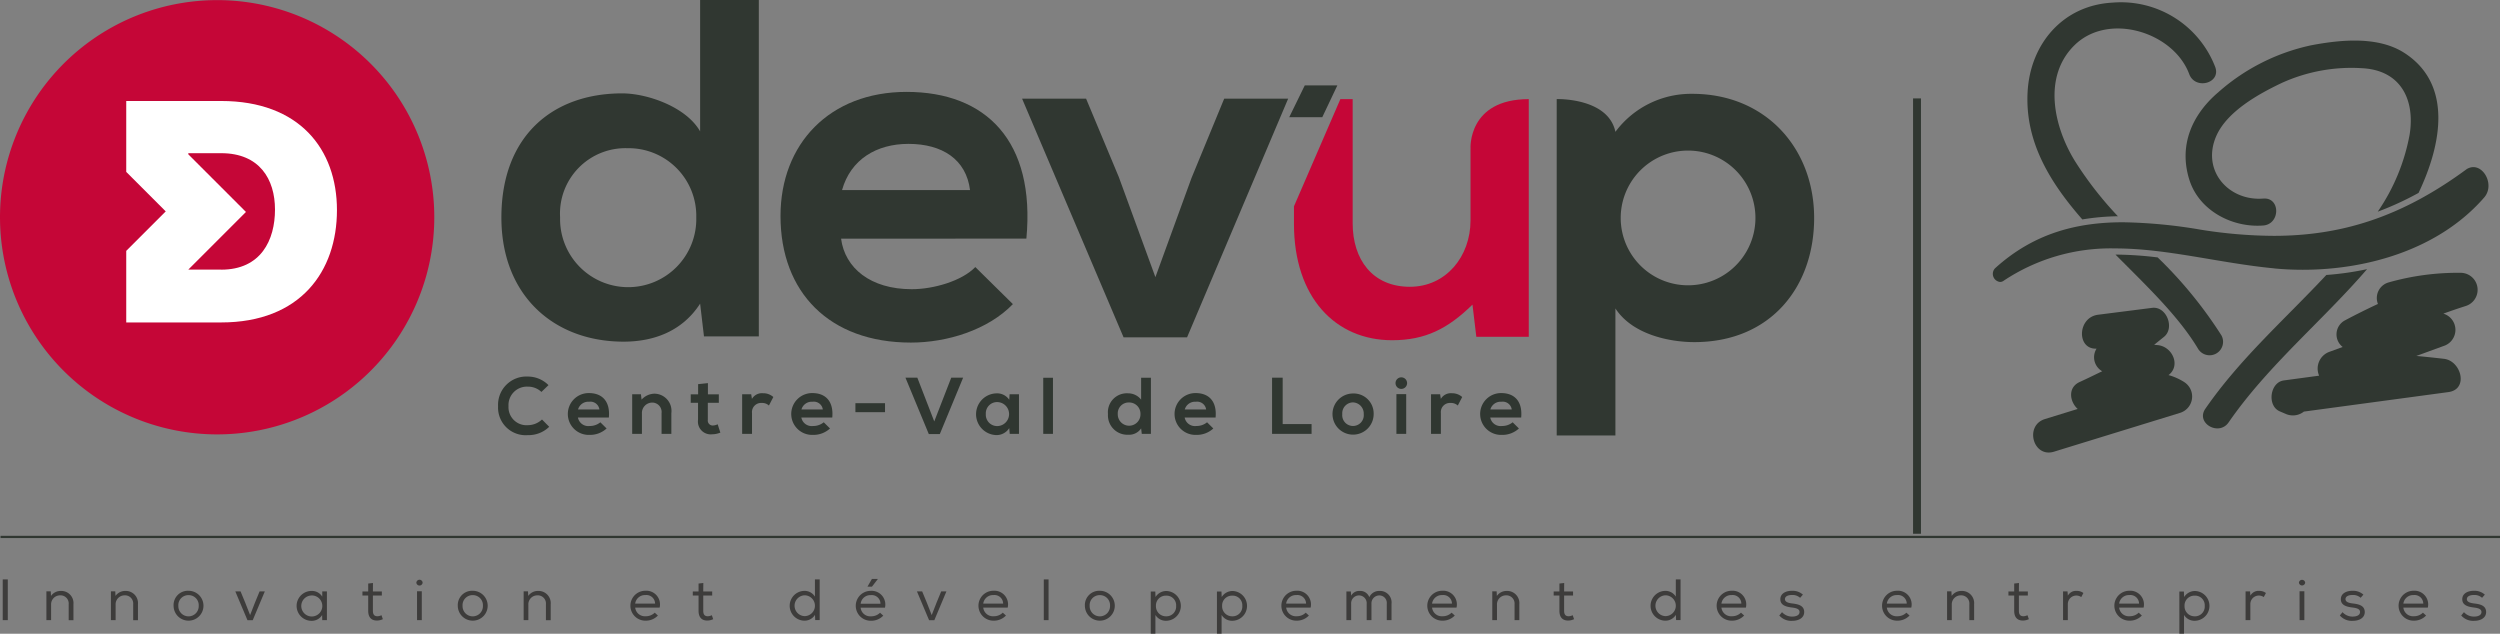 <?xml version="1.0" encoding="UTF-8"?>
<svg xmlns="http://www.w3.org/2000/svg" xmlns:xlink="http://www.w3.org/1999/xlink" width="279.452" height="70.836" viewBox="0 0 279.452 70.836">
  <rect x="0" y="0" width="279.452" height="70.836" fill="#808080" stroke="none"/>
  <defs>
    <clipPath id="clip-path">
      <rect id="Rectangle_5" data-name="Rectangle 5" width="279.452" height="70.836" fill="none"></rect>
    </clipPath>
  </defs>
  <g id="Groupe_253" data-name="Groupe 253" transform="translate(-210 -49)">
    <g id="Groupe_1" data-name="Groupe 1" transform="translate(210 49)" clip-path="url(#clip-path)">
      <path id="Tracé_1" data-name="Tracé 1" d="M48.54,23.786A24.272,24.272,0,1,1,23.775.018,24.272,24.272,0,0,1,48.54,23.786" transform="translate(0 0)" fill="#c50637"></path>
      <path id="Tracé_2" data-name="Tracé 2" d="M25.015,11.518H14.4v7.928l4.415,4.415L14.4,28.274v8h10.61c8.877,0,12.944-5.729,12.944-12.555s-4.209-12.2-12.944-12.2m0,18.85H21.337l6.445-6.446-6.445-6.445v-.123h3.678c4.279,0,6.013,2.9,6.013,6.3s-1.557,6.72-6.013,6.72" transform="translate(-0.289 -0.231)" fill="#fff"></path>
      <path id="Tracé_3" data-name="Tracé 3" d="M85.968,0V37.6H79.836l-.43-3.658c-2.043,3.174-5.325,4.249-8.552,4.249-7.8,0-13.662-5.163-13.662-13.876,0-9.144,5.755-13.877,13.5-13.877,2.8,0,7.154,1.506,8.714,4.249V0ZM63.754,24.312a7.613,7.613,0,1,0,15.222,0,7.568,7.568,0,0,0-7.691-7.746,7.315,7.315,0,0,0-7.531,7.746" transform="translate(-1.146 0)" fill="#303731"></path>
      <path id="Tracé_4" data-name="Tracé 4" d="M95.8,26.889c.43,3.281,3.282,5.648,7.906,5.648,2.421,0,5.594-.914,7.1-2.474l4.2,4.141c-2.8,2.9-7.369,4.3-11.4,4.3-9.144,0-14.576-5.648-14.576-14.146,0-8.068,5.486-13.876,14.092-13.876,8.875,0,14.414,5.486,13.392,16.4Zm14.415-5.433c-.43-3.443-3.12-5.163-6.884-5.163-3.55,0-6.455,1.721-7.423,5.163Z" transform="translate(-1.784 -0.21)" fill="#303731"></path>
      <path id="Tracé_5" data-name="Tracé 5" d="M146.328,11.252l-11.3,26.678h-7.1L116.584,11.252h7.154L127.4,20.02l4.088,11.187,4.034-11.08,3.657-8.875Z" transform="translate(-2.336 -0.226)" fill="#303731"></path>
      <path id="Tracé_6" data-name="Tracé 6" d="M184.13,14.952a10.535,10.535,0,0,1,8.606-4.249c8.175,0,13.608,6.079,13.608,13.877,0,7.746-4.895,13.877-13.393,13.877-2.8,0-6.938-.861-8.821-3.766v14.2h-6.562v-37.6s5.743-.18,6.562,3.657m15.652,9.628a7.53,7.53,0,0,0-15.06,0,7.53,7.53,0,0,0,15.06,0" transform="translate(-3.558 -0.215)" fill="#303731"></path>
      <path id="Tracé_7" data-name="Tracé 7" d="M148.794,9.744l-1.735,3.55h3.694l1.683-3.55Z" transform="translate(-2.947 -0.195)" fill="#303731"></path>
      <path id="Tracé_8" data-name="Tracé 8" d="M62.529,48.568a3.311,3.311,0,0,1-2.387.933,3.086,3.086,0,0,1-3.328-3.239,3.161,3.161,0,0,1,3.328-3.309,3.243,3.243,0,0,1,2.306.959l-.789.761a2.164,2.164,0,0,0-1.517-.592,2.059,2.059,0,0,0-2.162,2.18,2.013,2.013,0,0,0,2.162,2.127,2.313,2.313,0,0,0,1.58-.637Z" transform="translate(-1.138 -0.861)" fill="#303731"></path>
      <path id="Tracé_9" data-name="Tracé 9" d="M65.9,47.574a1.179,1.179,0,0,0,1.319.943,1.831,1.831,0,0,0,1.185-.414l.7.691a2.718,2.718,0,0,1-1.9.717,2.338,2.338,0,1,1-.08-4.674c1.48,0,2.4.915,2.233,2.737Zm2.4-.906a1.013,1.013,0,0,0-1.149-.861,1.192,1.192,0,0,0-1.239.861Z" transform="translate(-1.298 -0.899)" fill="#303731"></path>
      <path id="Tracé_10" data-name="Tracé 10" d="M75.395,49.4V47.082A1.054,1.054,0,0,0,74.328,45.9,1.162,1.162,0,0,0,73.2,47.135V49.4H72.111v-4.43h.978l.072.6a2,2,0,0,1,1.454-.664,1.925,1.925,0,0,1,1.875,2.172V49.4Z" transform="translate(-1.445 -0.9)" fill="#303731"></path>
      <path id="Tracé_11" data-name="Tracé 11" d="M80.71,43.7v1.256h1.22V45.9H80.7v1.911a.549.549,0,0,0,.574.628A1.259,1.259,0,0,0,81.8,48.3l.3.933a2.444,2.444,0,0,1-.906.188,1.429,1.429,0,0,1-1.588-1.615V45.9H78.79v-.942h.825v-1.14Z" transform="translate(-1.579 -0.876)" fill="#303731"></path>
      <path id="Tracé_12" data-name="Tracé 12" d="M85.668,44.973l.08.512A1.3,1.3,0,0,1,87,44.856a1.675,1.675,0,0,1,1.14.422l-.494.951a1.094,1.094,0,0,0-.79-.287,1.021,1.021,0,0,0-1.1,1.121V49.4H84.654V44.973Z" transform="translate(-1.696 -0.899)" fill="#303731"></path>
      <path id="Tracé_13" data-name="Tracé 13" d="M91.384,47.574a1.179,1.179,0,0,0,1.319.943,1.831,1.831,0,0,0,1.185-.414l.7.691a2.718,2.718,0,0,1-1.9.717,2.338,2.338,0,1,1-.08-4.674c1.48,0,2.4.915,2.233,2.737Zm2.4-.906a1.013,1.013,0,0,0-1.148-.861,1.192,1.192,0,0,0-1.239.861Z" transform="translate(-1.809 -0.899)" fill="#303731"></path>
      <rect id="Rectangle_1" data-name="Rectangle 1" width="3.31" height="1.004" transform="translate(95.618 45.069)" fill="#303731"></rect>
      <path id="Tracé_14" data-name="Tracé 14" d="M107.122,49.387h-1.229l-2.611-6.307h1.328l1.892,4.891,1.9-4.891h1.328Z" transform="translate(-2.07 -0.863)" fill="#303731"></path>
      <path id="Tracé_15" data-name="Tracé 15" d="M115.083,44.974h1.05V49.4H115.1l-.055-.646a1.679,1.679,0,0,1-1.436.78,2.333,2.333,0,0,1,.027-4.665,1.622,1.622,0,0,1,1.408.717Zm-2.656,2.207a1.268,1.268,0,0,0,1.31,1.345,1.342,1.342,0,0,0,0-2.682,1.259,1.259,0,0,0-1.31,1.337" transform="translate(-2.231 -0.899)" fill="#303731"></path>
      <rect id="Rectangle_2" data-name="Rectangle 2" width="1.086" height="6.271" transform="translate(116.615 42.226)" fill="#303731"></rect>
      <path id="Tracé_16" data-name="Tracé 16" d="M131.183,43.089v6.272h-1.022l-.072-.61a1.611,1.611,0,0,1-1.428.708,2.17,2.17,0,0,1-2.278-2.314,2.117,2.117,0,0,1,2.252-2.315,1.835,1.835,0,0,1,1.454.708V43.089Zm-3.705,4.056a1.27,1.27,0,1,0,2.539,0,1.261,1.261,0,0,0-1.283-1.292,1.22,1.22,0,0,0-1.256,1.292" transform="translate(-2.533 -0.864)" fill="#303731"></path>
      <path id="Tracé_17" data-name="Tracé 17" d="M135.107,47.574a1.179,1.179,0,0,0,1.319.943,1.831,1.831,0,0,0,1.185-.414l.7.691a2.718,2.718,0,0,1-1.9.717,2.338,2.338,0,1,1-.08-4.674c1.48,0,2.4.915,2.233,2.737Zm2.4-.906a1.013,1.013,0,0,0-1.148-.861,1.191,1.191,0,0,0-1.238.861Z" transform="translate(-2.685 -0.899)" fill="#303731"></path>
      <path id="Tracé_18" data-name="Tracé 18" d="M146.287,43.08v5.186h3.23v1.095H145.1V43.08Z" transform="translate(-2.908 -0.863)" fill="#303731"></path>
      <path id="Tracé_19" data-name="Tracé 19" d="M156.594,47.189a2.3,2.3,0,1,1-2.315-2.306,2.236,2.236,0,0,1,2.315,2.306m-3.508,0a1.206,1.206,0,1,0,2.4,0,1.249,1.249,0,0,0-1.2-1.31,1.215,1.215,0,0,0-1.2,1.31" transform="translate(-3.046 -0.899)" fill="#303731"></path>
      <path id="Tracé_20" data-name="Tracé 20" d="M160.476,43.689a.646.646,0,0,1-1.293,0,.646.646,0,0,1,1.293,0m-1.194,5.67h1.094V44.918h-1.094Z" transform="translate(-3.19 -0.863)" fill="#303731"></path>
      <path id="Tracé_21" data-name="Tracé 21" d="M164.249,44.973l.081.512a1.3,1.3,0,0,1,1.246-.628,1.678,1.678,0,0,1,1.141.422l-.494.951a1.094,1.094,0,0,0-.79-.287,1.02,1.02,0,0,0-1.1,1.121V49.4h-1.1V44.973Z" transform="translate(-3.271 -0.899)" fill="#303731"></path>
      <path id="Tracé_22" data-name="Tracé 22" d="M169.965,47.574a1.179,1.179,0,0,0,1.319.943,1.831,1.831,0,0,0,1.185-.414l.7.691a2.714,2.714,0,0,1-1.9.717,2.338,2.338,0,1,1-.08-4.674c1.48,0,2.4.915,2.233,2.737Zm2.4-.906a1.013,1.013,0,0,0-1.148-.861,1.192,1.192,0,0,0-1.239.861Z" transform="translate(-3.383 -0.899)" fill="#303731"></path>
      <path id="Tracé_23" data-name="Tracé 23" d="M173.845,11.307v26.57h-5.862l-.431-3.6c-2.743,2.691-5.271,3.981-8.982,3.981-6.346,0-10.972-4.787-10.972-13.017V23.292l5.188-11.985h1.374V25.184c0,4.034,2.2,7.1,6.4,7.1,4.035,0,6.775-3.388,6.775-7.422V16.828s-.331-5.521,6.51-5.521" transform="translate(-2.958 -0.227)" fill="#c50637"></path>
      <line id="Ligne_1" data-name="Ligne 1" x2="279.394" transform="translate(0.058 60.019)" fill="none" stroke="#303731" stroke-miterlimit="10" stroke-width="0.25"></line>
      <rect id="Rectangle_3" data-name="Rectangle 3" width="0.566" height="4.553" transform="translate(0.305 64.768)" fill="#3d3c3b"></rect>
      <path id="Tracé_24" data-name="Tracé 24" d="M5.292,67.452H5.78l.025.513a1.318,1.318,0,0,1,1.1-.559A1.364,1.364,0,0,1,8.316,68.9v1.775H7.783V68.9a.914.914,0,0,0-.976-1,1,1,0,0,0-.988,1.048v1.724H5.292V67.452Z" transform="translate(-0.106 -1.351)" fill="#3d3c3b"></path>
      <path id="Tracé_25" data-name="Tracé 25" d="M12.65,67.452h.488l.025.513a1.318,1.318,0,0,1,1.1-.559A1.364,1.364,0,0,1,15.674,68.9v1.775h-.533V68.9a.914.914,0,0,0-.976-1,1,1,0,0,0-.988,1.048v1.724H12.65V67.452Z" transform="translate(-0.253 -1.351)" fill="#3d3c3b"></path>
      <path id="Tracé_26" data-name="Tracé 26" d="M21.462,67.387A1.671,1.671,0,1,1,19.8,69.072a1.6,1.6,0,0,1,1.666-1.685m.006.487a1.12,1.12,0,0,0-1.139,1.2,1.139,1.139,0,1,0,2.277,0,1.127,1.127,0,0,0-1.139-1.2" transform="translate(-0.397 -1.35)" fill="#3d3c3b"></path>
      <path id="Tracé_27" data-name="Tracé 27" d="M27.428,67.459l.52,1.255.547,1.392.54-1.385.52-1.262h.585l-1.352,3.22H28.2l-1.359-3.22Z" transform="translate(-0.538 -1.352)" fill="#3d3c3b"></path>
      <path id="Tracé_28" data-name="Tracé 28" d="M36.7,70.685l-.014-.586a1.361,1.361,0,0,1-1.184.651,1.672,1.672,0,0,1,.007-3.344,1.35,1.35,0,0,1,1.191.638l0-.585h.52v3.212h-.513Zm-1.171-2.771a1.174,1.174,0,0,0,0,2.348,1.177,1.177,0,0,0,0-2.354Z" transform="translate(-0.678 -1.351)" fill="#3d3c3b"></path>
      <path id="Tracé_29" data-name="Tracé 29" d="M42.511,67.447h1V67.9h-1v1.7c0,.377.124.618.508.618a1.049,1.049,0,0,0,.449-.118l.156.443a1.576,1.576,0,0,1-.624.156c-.689.013-1.014-.39-1.014-1.1V67.9h-.644v-.456h.644v-.884l.533-.059Z" transform="translate(-0.828 -1.333)" fill="#3d3c3b"></path>
      <path id="Tracé_30" data-name="Tracé 30" d="M48.193,66.457a.351.351,0,0,1-.7-.007.351.351,0,0,1,.7.007m-.624,4.188H48.1V67.419h-.533Z" transform="translate(-0.952 -1.325)" fill="#3d3c3b"></path>
      <path id="Tracé_31" data-name="Tracé 31" d="M53.884,67.387a1.671,1.671,0,1,1-1.666,1.685,1.6,1.6,0,0,1,1.666-1.685m.006.487a1.12,1.12,0,0,0-1.139,1.2,1.139,1.139,0,1,0,2.277,0,1.127,1.127,0,0,0-1.139-1.2" transform="translate(-1.046 -1.35)" fill="#3d3c3b"></path>
      <path id="Tracé_32" data-name="Tracé 32" d="M59.73,67.452h.488l.025.513a1.318,1.318,0,0,1,1.1-.559A1.364,1.364,0,0,1,62.754,68.9v1.775h-.533V68.9a.914.914,0,0,0-.976-1,1,1,0,0,0-.988,1.048v1.724H59.73V67.452Z" transform="translate(-1.197 -1.351)" fill="#3d3c3b"></path>
      <path id="Tracé_33" data-name="Tracé 33" d="M74.98,70.157a1.858,1.858,0,0,1-1.386.572,1.672,1.672,0,1,1-.026-3.345,1.533,1.533,0,0,1,1.607,1.886H72.443a1.089,1.089,0,0,0,1.164.964,1.406,1.406,0,0,0,1.021-.4l.359.326Zm-.313-1.328a.97.97,0,0,0-1.086-.961,1.1,1.1,0,0,0-1.139.954h2.225Z" transform="translate(-1.441 -1.35)" fill="#3d3c3b"></path>
      <path id="Tracé_34" data-name="Tracé 34" d="M80.193,67.447h1V67.9h-1v1.7c0,.377.124.618.508.618a1.049,1.049,0,0,0,.449-.118l.156.443a1.576,1.576,0,0,1-.624.156c-.689.013-1.014-.39-1.014-1.1V67.9h-.644v-.456h.644v-.884l.533-.059Z" transform="translate(-1.583 -1.333)" fill="#3d3c3b"></path>
      <path id="Tracé_35" data-name="Tracé 35" d="M93.43,66.086v4.552h-.5l-.025-.586a1.361,1.361,0,0,1-1.2.652,1.666,1.666,0,0,1-.006-3.331,1.355,1.355,0,0,1,1.2.644V66.092h.527Zm-1.691,1.782a1.165,1.165,0,0,0,0,2.328,1.164,1.164,0,0,0-.007-2.328Z" transform="translate(-1.805 -1.324)" fill="#3d3c3b"></path>
      <path id="Tracé_36" data-name="Tracé 36" d="M100.876,69.246H98.158a1.076,1.076,0,0,0,1.15.97,1.4,1.4,0,0,0,1.021-.4l.359.325a1.854,1.854,0,0,1-1.386.572,1.672,1.672,0,1,1-.032-3.344,1.536,1.536,0,0,1,1.606,1.893Zm-2.713-.435h2.212a.972.972,0,0,0-1.087-.962,1.084,1.084,0,0,0-1.125.955Zm.774-1.938V66.9h.488l.651-.846v-.013h-.658Z" transform="translate(-1.956 -1.324)" fill="#3d3c3b"></path>
      <path id="Tracé_37" data-name="Tracé 37" d="M105.176,67.459l.52,1.255.547,1.392.54-1.385.52-1.262h.585l-1.352,3.22h-.586l-1.359-3.22Z" transform="translate(-2.096 -1.352)" fill="#3d3c3b"></path>
      <path id="Tracé_38" data-name="Tracé 38" d="M114.681,70.157a1.858,1.858,0,0,1-1.386.572,1.672,1.672,0,1,1-.026-3.345,1.533,1.533,0,0,1,1.607,1.886h-2.732a1.089,1.089,0,0,0,1.164.964,1.406,1.406,0,0,0,1.021-.4l.359.326Zm-.313-1.328a.97.97,0,0,0-1.086-.961,1.1,1.1,0,0,0-1.139.954h2.225Z" transform="translate(-2.236 -1.35)" fill="#3d3c3b"></path>
      <rect id="Rectangle_4" data-name="Rectangle 4" width="0.533" height="4.553" transform="translate(116.676 64.768)" fill="#3d3c3b"></rect>
      <path id="Tracé_39" data-name="Tracé 39" d="M125.416,67.387a1.671,1.671,0,1,1-1.666,1.685,1.6,1.6,0,0,1,1.666-1.685m.006.487a1.12,1.12,0,0,0-1.139,1.2,1.139,1.139,0,1,0,2.277,0,1.127,1.127,0,0,0-1.139-1.2" transform="translate(-2.48 -1.35)" fill="#3d3c3b"></path>
      <path id="Tracé_40" data-name="Tracé 40" d="M131.262,67.472h.508l.025.616a1.423,1.423,0,0,1,1.237-.675,1.666,1.666,0,0,1-.033,3.33,1.37,1.37,0,0,1-1.216-.651v2.094h-.52Zm2.836,1.612a1.074,1.074,0,0,0-1.132-1.151,1.1,1.1,0,0,0-1.125,1.151,1.118,1.118,0,0,0,1.125,1.159,1.087,1.087,0,0,0,1.132-1.159" transform="translate(-2.63 -1.351)" fill="#3d3c3b"></path>
      <path id="Tracé_41" data-name="Tracé 41" d="M138.812,67.472h.508l.025.616a1.423,1.423,0,0,1,1.237-.675,1.666,1.666,0,0,1-.033,3.33,1.37,1.37,0,0,1-1.216-.651v2.094h-.52Zm2.836,1.612a1.074,1.074,0,0,0-1.132-1.151,1.1,1.1,0,0,0-1.125,1.151,1.118,1.118,0,0,0,1.125,1.159,1.087,1.087,0,0,0,1.132-1.159" transform="translate(-2.782 -1.351)" fill="#3d3c3b"></path>
      <path id="Tracé_42" data-name="Tracé 42" d="M149.235,70.157a1.86,1.86,0,0,1-1.387.572,1.672,1.672,0,1,1-.025-3.345,1.533,1.533,0,0,1,1.607,1.886H146.7a1.09,1.09,0,0,0,1.166.964,1.409,1.409,0,0,0,1.02-.4l.359.326Zm-.312-1.328a.971.971,0,0,0-1.086-.961,1.1,1.1,0,0,0-1.141.954h2.226Z" transform="translate(-2.929 -1.35)" fill="#3d3c3b"></path>
      <path id="Tracé_43" data-name="Tracé 43" d="M153.583,67.465h.494l.033.468a1.031,1.031,0,0,1,.95-.527,1.071,1.071,0,0,1,1.079.7,1.2,1.2,0,0,1,1.133-.7,1.289,1.289,0,0,1,1.351,1.432v1.834h-.532V68.838a.837.837,0,0,0-.833-.93.882.882,0,0,0-.878.943v1.821h-.534V68.85a.868.868,0,0,0-.864-.943.877.877,0,0,0-.871.943v1.821h-.533V67.459Z" transform="translate(-3.077 -1.351)" fill="#3d3c3b"></path>
      <path id="Tracé_44" data-name="Tracé 44" d="M165.877,70.157a1.858,1.858,0,0,1-1.386.572,1.672,1.672,0,1,1-.025-3.345,1.533,1.533,0,0,1,1.606,1.886H163.34a1.089,1.089,0,0,0,1.164.964,1.406,1.406,0,0,0,1.021-.4l.359.326Zm-.313-1.328a.969.969,0,0,0-1.086-.961,1.1,1.1,0,0,0-1.139.954h2.225Z" transform="translate(-3.262 -1.35)" fill="#3d3c3b"></path>
      <path id="Tracé_45" data-name="Tracé 45" d="M170.22,67.452h.487l.025.513a1.32,1.32,0,0,1,1.1-.559,1.364,1.364,0,0,1,1.411,1.491v1.775h-.534V68.9a.913.913,0,0,0-.975-1,1,1,0,0,0-.989,1.048v1.724h-.526V67.452Z" transform="translate(-3.411 -1.351)" fill="#3d3c3b"></path>
      <path id="Tracé_46" data-name="Tracé 46" d="M178.389,67.447h1V67.9h-1v1.7c0,.377.124.618.509.618a1.056,1.056,0,0,0,.449-.118l.156.443a1.585,1.585,0,0,1-.625.156c-.689.013-1.014-.39-1.014-1.1V67.9h-.643v-.456h.643v-.884l.533-.059Z" transform="translate(-3.551 -1.333)" fill="#3d3c3b"></path>
      <path id="Tracé_47" data-name="Tracé 47" d="M191.627,66.086v4.552h-.5l-.024-.586a1.362,1.362,0,0,1-1.2.652,1.666,1.666,0,0,1-.006-3.331,1.355,1.355,0,0,1,1.2.644V66.092h.527Zm-1.691,1.782a1.165,1.165,0,0,0,0,2.328,1.164,1.164,0,0,0-.007-2.328Z" transform="translate(-3.773 -1.324)" fill="#3d3c3b"></path>
      <path id="Tracé_48" data-name="Tracé 48" d="M198.884,70.157a1.858,1.858,0,0,1-1.386.572,1.672,1.672,0,1,1-.025-3.345,1.534,1.534,0,0,1,1.607,1.886h-2.733a1.089,1.089,0,0,0,1.165.964,1.409,1.409,0,0,0,1.021-.4l.358.326Zm-.312-1.328a.97.97,0,0,0-1.086-.961,1.1,1.1,0,0,0-1.14.954h2.225Z" transform="translate(-3.924 -1.35)" fill="#3d3c3b"></path>
      <path id="Tracé_49" data-name="Tracé 49" d="M205.282,68.173a1.236,1.236,0,0,0-.9-.313c-.442-.006-.8.15-.793.468s.4.429.8.475c.585.072,1.366.188,1.352.982-.013.644-.624.962-1.346.962a1.751,1.751,0,0,1-1.437-.6l.306-.37a1.483,1.483,0,0,0,1.145.494c.351,0,.8-.111.813-.5.007-.351-.371-.455-.865-.514-.618-.077-1.282-.24-1.282-.924s.684-.95,1.3-.943a1.706,1.706,0,0,1,1.222.429l-.306.351Z" transform="translate(-4.067 -1.35)" fill="#3d3c3b"></path>
      <path id="Tracé_50" data-name="Tracé 50" d="M217.752,70.157a1.858,1.858,0,0,1-1.386.572,1.672,1.672,0,1,1-.026-3.345,1.533,1.533,0,0,1,1.607,1.886h-2.732a1.089,1.089,0,0,0,1.164.964,1.406,1.406,0,0,0,1.021-.4l.359.326Zm-.313-1.328a.97.97,0,0,0-1.086-.961,1.1,1.1,0,0,0-1.139.954h2.225Z" transform="translate(-4.302 -1.35)" fill="#3d3c3b"></path>
      <path id="Tracé_51" data-name="Tracé 51" d="M222.094,67.452h.488l.025.513a1.317,1.317,0,0,1,1.1-.559,1.364,1.364,0,0,1,1.412,1.491v1.775h-.533V68.9a.914.914,0,0,0-.976-1,1,1,0,0,0-.988,1.048v1.724h-.527V67.452Z" transform="translate(-4.45 -1.351)" fill="#3d3c3b"></path>
      <path id="Tracé_52" data-name="Tracé 52" d="M230.264,67.447h1V67.9h-1v1.7c0,.377.124.618.509.618a1.057,1.057,0,0,0,.449-.118l.156.443a1.581,1.581,0,0,1-.625.156c-.689.013-1.014-.39-1.014-1.1V67.9h-.643v-.456h.643v-.884l.534-.059Z" transform="translate(-4.591 -1.333)" fill="#3d3c3b"></path>
      <path id="Tracé_53" data-name="Tracé 53" d="M235.824,67.452l.039.48a1.041,1.041,0,0,1,.989-.533,1.214,1.214,0,0,1,.748.24l-.241.456a.952.952,0,0,0-1.5.788v1.788h-.533V67.459h.495Z" transform="translate(-4.716 -1.351)" fill="#3d3c3b"></path>
      <path id="Tracé_54" data-name="Tracé 54" d="M244.25,70.157a1.858,1.858,0,0,1-1.386.572,1.672,1.672,0,1,1-.025-3.345,1.534,1.534,0,0,1,1.607,1.886h-2.733a1.089,1.089,0,0,0,1.165.964,1.409,1.409,0,0,0,1.021-.4l.358.326Zm-.312-1.328a.97.97,0,0,0-1.086-.961,1.1,1.1,0,0,0-1.14.954h2.225Z" transform="translate(-4.833 -1.35)" fill="#3d3c3b"></path>
      <path id="Tracé_55" data-name="Tracé 55" d="M248.59,67.472h.509l.026.616a1.423,1.423,0,0,1,1.237-.675,1.666,1.666,0,0,1-.033,3.33,1.37,1.37,0,0,1-1.216-.651v2.094h-.521Zm2.837,1.612a1.074,1.074,0,0,0-1.132-1.151,1.1,1.1,0,0,0-1.125,1.151,1.118,1.118,0,0,0,1.125,1.159,1.087,1.087,0,0,0,1.132-1.159" transform="translate(-4.981 -1.351)" fill="#3d3c3b"></path>
      <path id="Tracé_56" data-name="Tracé 56" d="M256.644,67.452l.038.48a1.044,1.044,0,0,1,.99-.533,1.209,1.209,0,0,1,.747.24l-.241.456a.952.952,0,0,0-1.5.788v1.788h-.533V67.459h.495Z" transform="translate(-5.133 -1.351)" fill="#3d3c3b"></path>
      <path id="Tracé_57" data-name="Tracé 57" d="M262.93,66.457a.352.352,0,0,1-.7-.007.352.352,0,0,1,.7.007m-.625,4.188h.533V67.419H262.3Z" transform="translate(-5.255 -1.325)" fill="#3d3c3b"></path>
      <path id="Tracé_58" data-name="Tracé 58" d="M269.223,68.173a1.236,1.236,0,0,0-.9-.313c-.443-.006-.8.15-.794.468s.4.429.8.475c.586.072,1.367.188,1.354.982-.015.644-.625.962-1.348.962a1.749,1.749,0,0,1-1.437-.6l.3-.37a1.485,1.485,0,0,0,1.145.494c.352,0,.8-.111.813-.5.006-.351-.369-.455-.864-.514-.619-.077-1.283-.24-1.283-.924s.683-.95,1.3-.943a1.708,1.708,0,0,1,1.223.429l-.306.351Z" transform="translate(-5.348 -1.35)" fill="#3d3c3b"></path>
      <path id="Tracé_59" data-name="Tracé 59" d="M276.671,70.157a1.856,1.856,0,0,1-1.386.572,1.672,1.672,0,1,1-.026-3.345,1.534,1.534,0,0,1,1.607,1.886h-2.733a1.089,1.089,0,0,0,1.165.964,1.408,1.408,0,0,0,1.021-.4l.358.326Zm-.312-1.328a.97.97,0,0,0-1.086-.961,1.1,1.1,0,0,0-1.14.954h2.225Z" transform="translate(-5.483 -1.35)" fill="#3d3c3b"></path>
      <path id="Tracé_60" data-name="Tracé 60" d="M283.069,68.173a1.234,1.234,0,0,0-.9-.313c-.443-.006-.8.15-.795.468s.4.429.8.475c.586.072,1.367.188,1.353.982-.013.644-.624.962-1.346.962a1.753,1.753,0,0,1-1.438-.6l.307-.37a1.481,1.481,0,0,0,1.144.494c.352,0,.8-.111.813-.5.006-.351-.37-.455-.865-.514-.617-.077-1.282-.24-1.282-.924s.683-.95,1.3-.943a1.709,1.709,0,0,1,1.223.429l-.306.351Z" transform="translate(-5.626 -1.35)" fill="#3d3c3b"></path>
    </g>
    <rect id="Rectangle_6" data-name="Rectangle 6" width="0.884" height="48.665" transform="translate(423.843 60)" fill="#303731"></rect>
    <g id="Groupe_3" data-name="Groupe 3" transform="translate(210 49)" clip-path="url(#clip-path)">
      <path id="Tracé_61" data-name="Tracé 61" d="M241.377,24.182a39.97,39.97,0,0,1-4.844-6.235c-2.342-3.84-3.567-9.39-.01-12.886,3.805-3.741,11.084-1.462,12.824,3.228.669,1.8,3.582,1.029,2.906-.795A11.293,11.293,0,0,0,240.773.3c-5.579.3-9.213,4.654-9.494,10.011-.29,5.544,2.485,10.067,6.118,14.223a26.658,26.658,0,0,1,3.98-.356" transform="translate(-4.634 -0.006)" fill="#303731"></path>
      <path id="Tracé_62" data-name="Tracé 62" d="M246.024,29.358a39.968,39.968,0,0,0-4.718-.318c3.469,3.5,7.05,6.87,9.252,10.563a1.506,1.506,0,0,0,2.6-1.515,47.79,47.79,0,0,0-7.136-8.73" transform="translate(-4.835 -0.582)" fill="#303731"></path>
      <path id="Tracé_63" data-name="Tracé 63" d="M265.075,31.35q-.218.232-.433.461c-4.49,4.747-9.356,9.086-13.091,14.494-1.106,1.6,1.5,3.111,2.6,1.525,4.4-6.367,10.448-11.3,15.476-17.128a33.272,33.272,0,0,1-4.549.649" transform="translate(-5.035 -0.615)" fill="#303731"></path>
      <path id="Tracé_64" data-name="Tracé 64" d="M257.982,25.3c1.923-.152,1.942-3.164.006-3.011-3.874.306-6.916-3.116-5.274-6.948,1.193-2.785,4.751-4.746,7.342-5.978a18.814,18.814,0,0,1,9-1.644c4.287.229,5.917,3.5,5.291,7.417a22.306,22.306,0,0,1-3.567,8.62,34.385,34.385,0,0,0,4.565-2.1c2.59-5.436,3.83-12.142-1.575-15.64-2.949-1.909-7.143-1.481-10.394-.868a22.83,22.83,0,0,0-10.4,5.243c-2.99,2.544-4.463,5.989-3.244,9.824,1.1,3.445,4.818,5.355,8.25,5.084" transform="translate(-4.996 -0.093)" fill="#303731"></path>
      <path id="Tracé_65" data-name="Tracé 65" d="M280.295,31.119a28.31,28.31,0,0,0-8.069,1.065A1.812,1.812,0,0,0,271,34.6q-1.859.863-3.677,1.83a1.775,1.775,0,0,0-.266,2.978l-1.465.536a1.992,1.992,0,0,0-1.167,2.672l-3.941.532c-1.569.212-1.9,2.84-.458,3.458l.667.285a1.982,1.982,0,0,0,2.031-.259l16.154-2.18c2.291-.31,1.43-3.5-.5-3.719q-1.542-.179-3.085-.321l3.029-1.107a1.892,1.892,0,0,0-.012-3.623c.82-.293,1.642-.58,2.479-.844a1.9,1.9,0,0,0-.5-3.719" transform="translate(-5.192 -0.624)" fill="#303731"></path>
      <path id="Tracé_66" data-name="Tracé 66" d="M248.78,43.4a6.408,6.408,0,0,0-1.733-.768c1.394-1.053.438-3.2-1.22-3.351l-.388-.036,1.107-.894c1.225-.992.271-3.44-1.334-3.235q-3.018.387-6.039.769c-2.33.3-2.415,3.9-.17,3.79a1.8,1.8,0,0,0,.631,2.527c-.837.4-1.669.814-2.517,1.2-1.356.615-1.129,2.194-.225,3.015l-3.651,1.126c-2.325.714-1.341,4.372,1,3.651l14.079-4.335a1.911,1.911,0,0,0,.459-3.458" transform="translate(-4.647 -0.704)" fill="#303731"></path>
      <path id="Tracé_67" data-name="Tracé 67" d="M258.766,30.387c1.043.1,2.113.15,3.2.15,7.32,0,15.281-2.341,20.27-8.075,1.123-1.29.113-3.4-1.205-3.4a1.424,1.424,0,0,0-.85.3c-7.209,5.289-13.911,7.383-21.492,7.383a52.879,52.879,0,0,1-8.169-.694,56.3,56.3,0,0,0-8.646-.824c-5.087,0-9.954,1.184-14.322,5.154a.911.911,0,0,0,.58,1.519.64.64,0,0,0,.356-.112,21.577,21.577,0,0,1,12.5-3.637c5.807,0,11.7,1.653,17.777,2.23" transform="translate(-4.555 -0.382)" fill="#303731"></path>
    </g>
  </g>
</svg>
